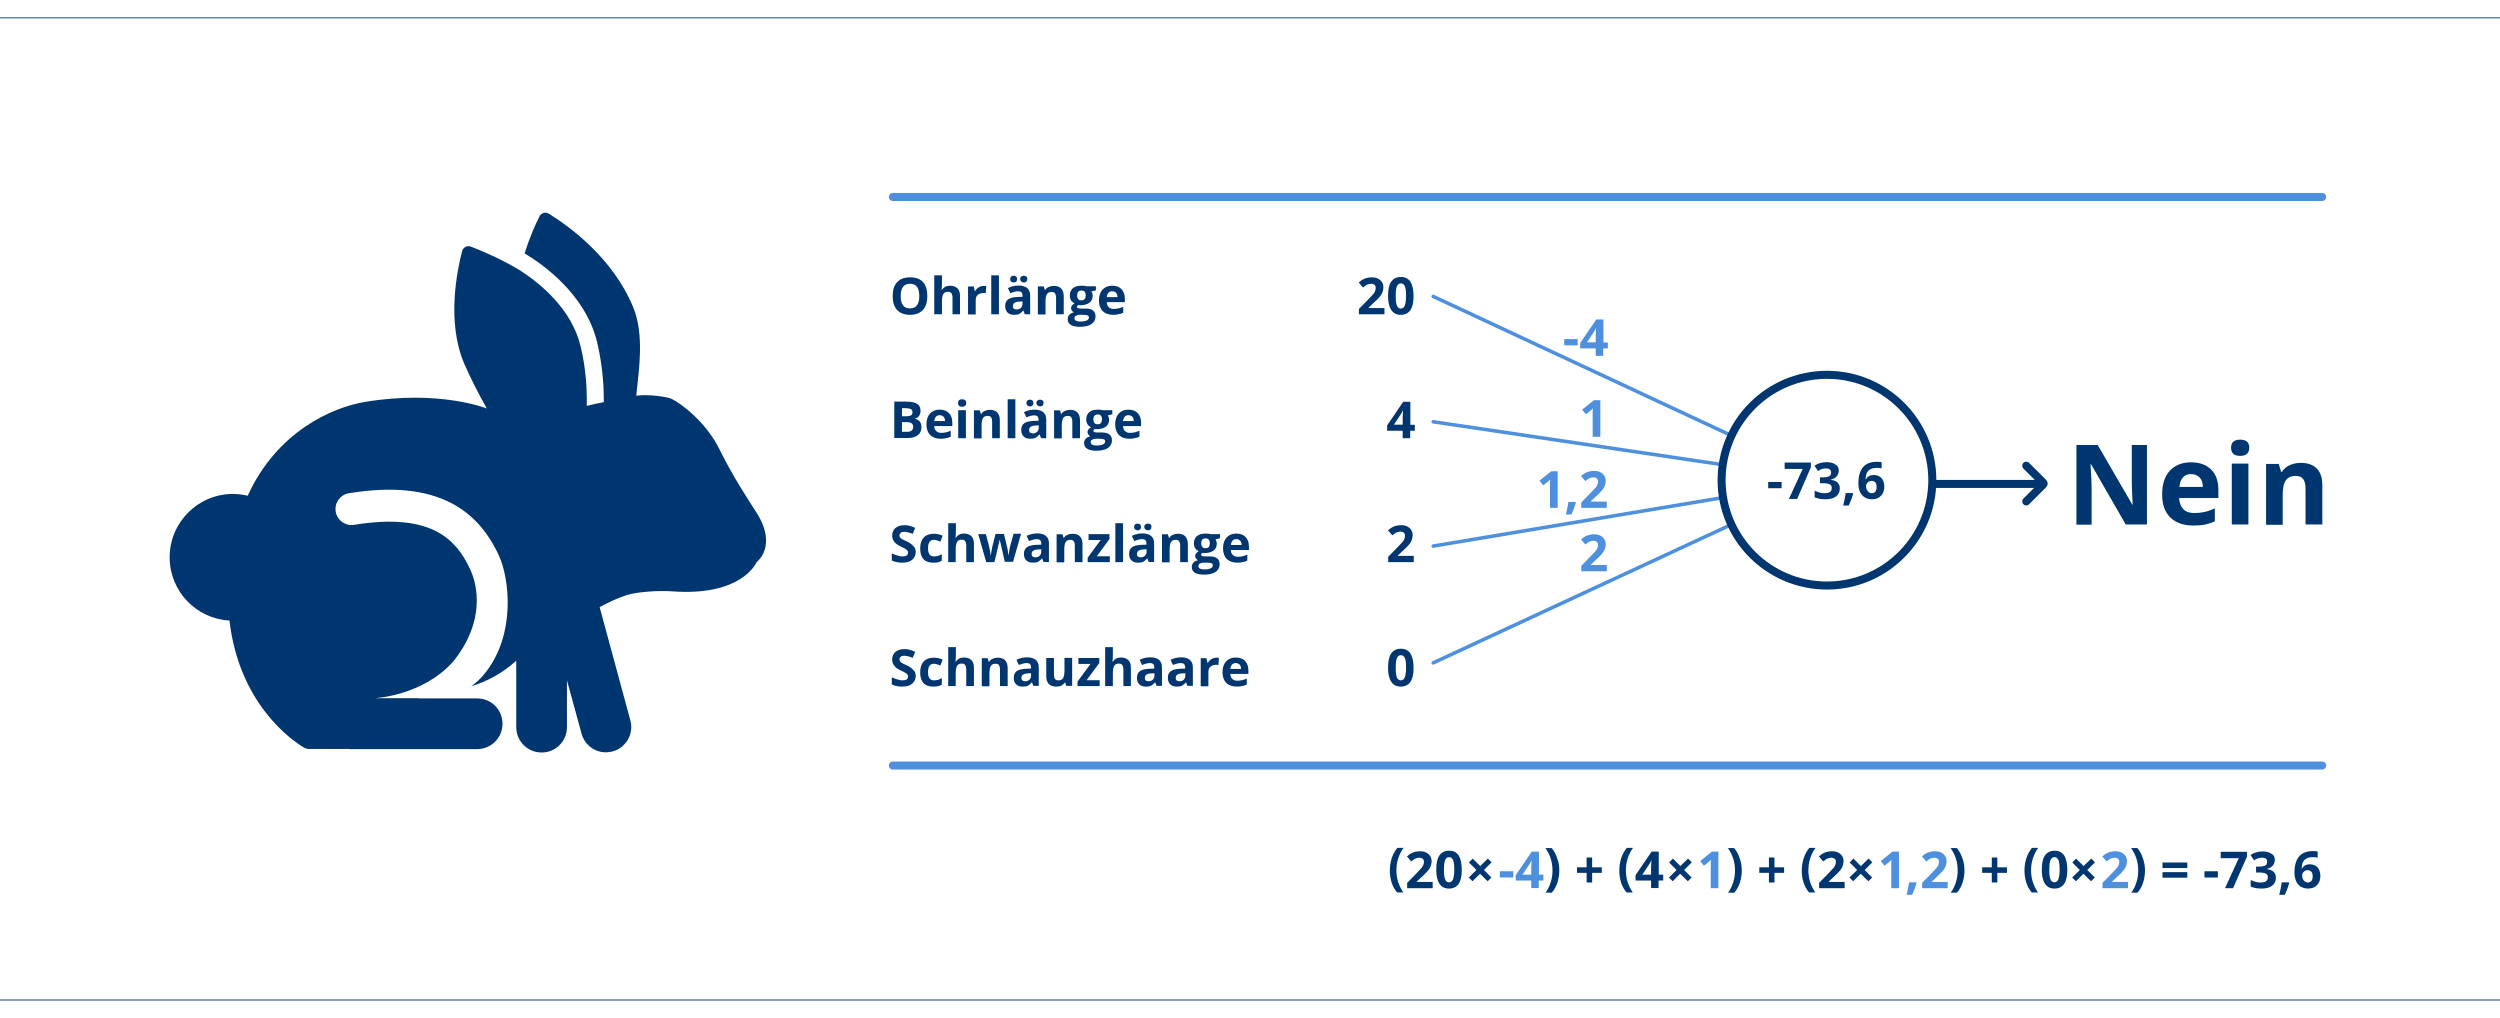 <?xml version="1.0" encoding="UTF-8"?>
<!-- Generator: Adobe Illustrator 28.0.0, SVG Export Plug-In . SVG Version: 6.00 Build 0)  -->
<svg xmlns="http://www.w3.org/2000/svg" xmlns:xlink="http://www.w3.org/1999/xlink" version="1.1" x="0px" y="0px" viewBox="0 0 1400 570" style="enable-background:new 0 0 1400 570;" xml:space="preserve">
<style type="text/css">
	.st0{fill:#FFFFFF;}
	.st1{fill:none;stroke:#003670;stroke-width:4.5;stroke-linecap:round;stroke-miterlimit:10;}
	.st2{fill:#003670;}
	.st3{fill:none;stroke:#4E90DD;stroke-width:2;stroke-linecap:round;stroke-miterlimit:10;}
	.st4{fill:none;stroke:#003670;stroke-width:0.5;stroke-miterlimit:10;}
	.st5{fill:#4E90DD;}
	.st6{fill:#FFFFFF;stroke:#003670;stroke-width:4.5;stroke-miterlimit:10;}
	.st7{fill:none;stroke:#4E90DD;stroke-width:4.5;stroke-linecap:round;stroke-miterlimit:10;}
</style>
<g id="Weisse_Fläche">
	<rect x="0" class="st0" width="1400" height="570"></rect>
</g>
<g id="Grafik">
	<g>
		<g>
			<line class="st1" x1="1142.5" y1="271" x2="1060.2" y2="271"></line>
		</g>
		<g>
			<path class="st1" d="M1134.7,280.8l9.6-9.6c0.2-0.2,0.2-0.6,0-0.8l-9.6-9.6"></path>
		</g>
	</g>
	<g>
		<g>
			<path class="st2" d="M1202.4,293.7h-12l-19.4-33.7h-0.3c0.4,6,0.6,10.2,0.6,12.8v21h-8.5v-44.6h11.9l19.4,33.4h0.2     c-0.3-5.8-0.5-9.9-0.5-12.3v-21.1h8.5V293.7z"></path>
			<path class="st2" d="M1228.3,294.3c-5.5,0-9.8-1.5-12.9-4.5c-3.1-3-4.6-7.3-4.6-12.9c0-5.7,1.4-10.1,4.3-13.3     c2.9-3.1,6.8-4.7,11.9-4.7c4.8,0,8.6,1.4,11.3,4.1c2.7,2.7,4,6.5,4,11.4v4.5h-22c0.1,2.6,0.9,4.7,2.3,6.2s3.5,2.2,6.2,2.2     c2.1,0,4-0.2,5.8-0.6c1.8-0.4,3.7-1.1,5.7-2v7.2c-1.6,0.8-3.4,1.4-5.2,1.8C1233.3,294.1,1231,294.3,1228.3,294.3z M1227,265.5     c-2,0-3.5,0.6-4.6,1.9s-1.8,3-1.9,5.3h13.1c0-2.3-0.6-4.1-1.8-5.3C1230.6,266.2,1229,265.5,1227,265.5z"></path>
			<path class="st2" d="M1249.4,250.7c0-3,1.7-4.5,5.1-4.5s5.1,1.5,5.1,4.5c0,1.4-0.4,2.6-1.3,3.4c-0.8,0.8-2.1,1.2-3.8,1.2     C1251.1,255.3,1249.4,253.8,1249.4,250.7z M1259.1,293.7h-9.3v-34.1h9.3V293.7z"></path>
			<path class="st2" d="M1300.4,293.7h-9.3v-19.9c0-2.5-0.4-4.3-1.3-5.5c-0.9-1.2-2.3-1.8-4.2-1.8c-2.6,0-4.5,0.9-5.6,2.6     c-1.2,1.7-1.7,4.6-1.7,8.7v16.1h-9.3v-34.1h7.1l1.3,4.4h0.5c1-1.6,2.5-2.9,4.3-3.7c1.8-0.8,3.9-1.3,6.2-1.3c4,0,7,1.1,9,3.2     c2.1,2.1,3.1,5.2,3.1,9.3V293.7z"></path>
		</g>
	</g>
	<line class="st3" x1="802.6" y1="236.2" x2="1023.1" y2="268.9"></line>
	<line class="st3" x1="802.6" y1="166" x2="1023.1" y2="268.9"></line>
	<line class="st3" x1="1023.1" y1="268.9" x2="802.6" y2="371.2"></line>
	<line class="st3" x1="802.6" y1="305.8" x2="1023.1" y2="268.9"></line>
	<line class="st4" x1="0" y1="10" x2="1400" y2="10"></line>
	<g>
		<g>
			<path class="st2" d="M519.3,165.8c0,3.4-0.8,6-2.5,7.8c-1.7,1.8-4.1,2.7-7.2,2.7c-3.1,0-5.5-0.9-7.2-2.7     c-1.7-1.8-2.5-4.4-2.5-7.8c0-3.4,0.8-6,2.5-7.8c1.7-1.8,4.1-2.7,7.3-2.7c3.1,0,5.6,0.9,7.2,2.7     C518.5,159.7,519.3,162.4,519.3,165.8z M504.4,165.8c0,2.3,0.4,4,1.3,5.2c0.9,1.2,2.2,1.7,3.9,1.7c3.5,0,5.2-2.3,5.2-6.9     c0-4.6-1.7-6.9-5.2-6.9c-1.7,0-3,0.6-3.9,1.7S504.4,163.5,504.4,165.8z"></path>
			<path class="st2" d="M537.7,176h-4.3v-9.2c0-2.3-0.8-3.4-2.5-3.4c-1.2,0-2.1,0.4-2.6,1.2c-0.5,0.8-0.8,2.1-0.8,4v7.4h-4.3v-21.8     h4.3v4.4c0,0.3,0,1.2-0.1,2.4l-0.1,1.3h0.2c1-1.5,2.5-2.3,4.5-2.3c1.8,0,3.2,0.5,4.2,1.5c1,1,1.4,2.4,1.4,4.3V176z"></path>
			<path class="st2" d="M550.9,160.1c0.6,0,1.1,0,1.4,0.1l-0.3,4c-0.3-0.1-0.8-0.1-1.3-0.1c-1.4,0-2.4,0.4-3.2,1.1s-1.1,1.7-1.1,2.9     v8h-4.3v-15.7h3.2l0.6,2.6h0.2c0.5-0.9,1.1-1.6,2-2.1S549.9,160.1,550.9,160.1z"></path>
			<path class="st2" d="M559.4,176h-4.3v-21.8h4.3V176z"></path>
			<path class="st2" d="M573.9,176l-0.8-2.1h-0.1c-0.7,0.9-1.5,1.5-2.2,1.9c-0.8,0.4-1.8,0.5-3,0.5c-1.5,0-2.7-0.4-3.6-1.3     c-0.9-0.9-1.3-2.1-1.3-3.7c0-1.7,0.6-2.9,1.7-3.7c1.2-0.8,2.9-1.2,5.3-1.3l2.7-0.1v-0.7c0-1.6-0.8-2.4-2.4-2.4     c-1.3,0-2.7,0.4-4.4,1.1l-1.4-2.9c1.8-0.9,3.8-1.4,6-1.4c2.1,0,3.7,0.5,4.8,1.4s1.7,2.3,1.7,4.2V176H573.9z M565.7,156.3     c0-0.6,0.2-1.1,0.5-1.4c0.4-0.3,0.8-0.5,1.4-0.5c0.6,0,1.1,0.2,1.5,0.5c0.3,0.3,0.5,0.8,0.5,1.4c0,0.6-0.2,1-0.5,1.4     c-0.4,0.3-0.8,0.5-1.4,0.5c-0.6,0-1.1-0.2-1.4-0.5C565.8,157.4,565.7,156.9,565.7,156.3z M572.6,168.8l-1.7,0.1     c-1.2,0-2.2,0.3-2.8,0.7s-0.9,1-0.9,1.9c0,1.2,0.7,1.8,2.1,1.8c1,0,1.8-0.3,2.4-0.9c0.6-0.6,0.9-1.3,0.9-2.3V168.8z M571.3,156.3     c0-0.7,0.2-1.1,0.6-1.4s0.8-0.5,1.4-0.5c0.6,0,1.1,0.2,1.5,0.5c0.4,0.3,0.5,0.8,0.5,1.4c0,0.6-0.2,1-0.5,1.4     c-0.4,0.3-0.8,0.5-1.4,0.5c-0.6,0-1-0.2-1.4-0.5S571.3,157,571.3,156.3z"></path>
			<path class="st2" d="M595.7,176h-4.3v-9.2c0-1.1-0.2-2-0.6-2.5c-0.4-0.6-1-0.8-1.9-0.8c-1.2,0-2.1,0.4-2.6,1.2     c-0.5,0.8-0.8,2.1-0.8,4v7.4h-4.3v-15.7h3.3l0.6,2h0.2c0.5-0.8,1.1-1.3,2-1.7s1.8-0.6,2.9-0.6c1.8,0,3.2,0.5,4.1,1.5     c0.9,1,1.4,2.4,1.4,4.3V176z"></path>
			<path class="st2" d="M613.7,160.4v2.2l-2.5,0.6c0.4,0.7,0.7,1.5,0.7,2.4c0,1.7-0.6,3-1.8,3.9s-2.8,1.4-4.9,1.4l-0.8,0l-0.6-0.1     c-0.4,0.3-0.7,0.7-0.7,1.1c0,0.6,0.8,0.9,2.4,0.9h2.7c1.7,0,3,0.4,3.9,1.1c0.9,0.7,1.4,1.8,1.4,3.3c0,1.8-0.8,3.3-2.3,4.3     c-1.5,1-3.7,1.5-6.6,1.5c-2.2,0-3.9-0.4-5-1.1c-1.2-0.8-1.7-1.8-1.7-3.2c0-0.9,0.3-1.7,0.9-2.4s1.5-1.1,2.6-1.4     c-0.4-0.2-0.8-0.5-1.1-0.9c-0.3-0.4-0.5-0.9-0.5-1.4c0-0.6,0.2-1.1,0.5-1.5c0.3-0.4,0.8-0.8,1.5-1.2c-0.8-0.4-1.5-0.9-2-1.7     c-0.5-0.8-0.7-1.7-0.7-2.8c0-1.7,0.6-3,1.7-4c1.1-0.9,2.7-1.4,4.8-1.4c0.4,0,1,0,1.6,0.1c0.6,0.1,1,0.1,1.2,0.2H613.7z      M601.7,178.2c0,0.6,0.3,1.1,0.8,1.4c0.6,0.3,1.4,0.5,2.4,0.5c1.5,0,2.7-0.2,3.6-0.6s1.3-1,1.3-1.7c0-0.6-0.3-1-0.8-1.2     c-0.5-0.2-1.3-0.3-2.4-0.3h-2.2c-0.8,0-1.4,0.2-2,0.6C601.9,177.1,601.7,177.6,601.7,178.2z M603.2,165.5c0,0.9,0.2,1.5,0.6,2     c0.4,0.5,1,0.7,1.8,0.7c0.8,0,1.4-0.2,1.8-0.7c0.4-0.5,0.6-1.2,0.6-2c0-1.9-0.8-2.8-2.3-2.8C604,162.7,603.2,163.6,603.2,165.5z"></path>
			<path class="st2" d="M623.4,176.3c-2.5,0-4.5-0.7-5.9-2.1s-2.1-3.4-2.1-5.9c0-2.6,0.7-4.7,2-6.1s3.1-2.2,5.4-2.2     c2.2,0,3.9,0.6,5.2,1.9c1.2,1.3,1.9,3,1.9,5.2v2.1h-10.1c0,1.2,0.4,2.2,1.1,2.8c0.7,0.7,1.6,1,2.8,1c0.9,0,1.8-0.1,2.7-0.3     c0.8-0.2,1.7-0.5,2.6-0.9v3.3c-0.7,0.4-1.5,0.7-2.4,0.8C625.7,176.2,624.6,176.3,623.4,176.3z M622.8,163.1     c-0.9,0-1.6,0.3-2.1,0.9c-0.5,0.6-0.8,1.4-0.9,2.4h6c0-1.1-0.3-1.9-0.8-2.4C624.4,163.4,623.7,163.1,622.8,163.1z"></path>
			<path class="st2" d="M500.8,224.9h6.4c2.9,0,5,0.4,6.3,1.2c1.3,0.8,2,2.1,2,3.9c0,1.2-0.3,2.2-0.9,3c-0.6,0.8-1.3,1.3-2.3,1.4     v0.1c1.3,0.3,2.2,0.8,2.8,1.6c0.6,0.8,0.9,1.8,0.9,3.2c0,1.9-0.7,3.3-2,4.4c-1.3,1-3.2,1.6-5.5,1.6h-7.7V224.9z M505.1,233.1h2.5     c1.2,0,2-0.2,2.6-0.5c0.5-0.4,0.8-1,0.8-1.8c0-0.8-0.3-1.3-0.9-1.7c-0.6-0.3-1.5-0.5-2.7-0.5h-2.3V233.1z M505.1,236.5v5.3h2.8     c1.2,0,2.1-0.2,2.6-0.7c0.6-0.5,0.9-1.2,0.9-2.1c0-1.7-1.2-2.6-3.6-2.6H505.1z"></path>
			<path class="st2" d="M526.8,245.7c-2.5,0-4.5-0.7-5.9-2.1s-2.1-3.4-2.1-5.9c0-2.6,0.7-4.7,2-6.1s3.1-2.2,5.4-2.2     c2.2,0,3.9,0.6,5.2,1.9c1.2,1.3,1.9,3,1.9,5.2v2.1h-10.1c0,1.2,0.4,2.2,1.1,2.8c0.7,0.7,1.6,1,2.8,1c0.9,0,1.8-0.1,2.7-0.3     c0.8-0.2,1.7-0.5,2.6-0.9v3.3c-0.7,0.4-1.5,0.7-2.4,0.8C529.1,245.6,528,245.7,526.8,245.7z M526.2,232.5c-0.9,0-1.6,0.3-2.1,0.9     c-0.5,0.6-0.8,1.4-0.9,2.4h6c0-1.1-0.3-1.9-0.8-2.4C527.8,232.8,527.1,232.5,526.2,232.5z"></path>
			<path class="st2" d="M536.5,225.7c0-1.4,0.8-2.1,2.3-2.1c1.5,0,2.3,0.7,2.3,2.1c0,0.7-0.2,1.2-0.6,1.5c-0.4,0.4-1,0.6-1.7,0.6     C537.2,227.8,536.5,227.1,536.5,225.7z M540.9,245.4h-4.3v-15.7h4.3V245.4z"></path>
			<path class="st2" d="M559.9,245.4h-4.3v-9.2c0-1.1-0.2-2-0.6-2.5c-0.4-0.6-1-0.8-1.9-0.8c-1.2,0-2.1,0.4-2.6,1.2     c-0.5,0.8-0.8,2.1-0.8,4v7.4h-4.3v-15.7h3.3l0.6,2h0.2c0.5-0.8,1.1-1.3,2-1.7s1.8-0.6,2.9-0.6c1.8,0,3.2,0.5,4.1,1.5     c0.9,1,1.4,2.4,1.4,4.3V245.4z"></path>
			<path class="st2" d="M568.6,245.4h-4.3v-21.8h4.3V245.4z"></path>
			<path class="st2" d="M583,245.4l-0.8-2.1H582c-0.7,0.9-1.5,1.5-2.2,1.9c-0.8,0.4-1.8,0.5-3,0.5c-1.5,0-2.7-0.4-3.6-1.3     c-0.9-0.9-1.3-2.1-1.3-3.7c0-1.7,0.6-2.9,1.7-3.7c1.2-0.8,2.9-1.2,5.3-1.3l2.7-0.1V235c0-1.6-0.8-2.4-2.4-2.4     c-1.3,0-2.7,0.4-4.4,1.1l-1.4-2.9c1.8-0.9,3.8-1.4,6-1.4c2.1,0,3.7,0.5,4.8,1.4s1.7,2.3,1.7,4.2v10.4H583z M574.8,225.7     c0-0.6,0.2-1.1,0.5-1.4c0.4-0.3,0.8-0.5,1.4-0.5c0.6,0,1.1,0.2,1.5,0.5c0.3,0.3,0.5,0.8,0.5,1.4c0,0.6-0.2,1-0.5,1.4     c-0.4,0.3-0.8,0.5-1.4,0.5c-0.6,0-1.1-0.2-1.4-0.5C575,226.8,574.8,226.3,574.8,225.7z M581.7,238.2l-1.7,0.1     c-1.2,0-2.2,0.3-2.8,0.7s-0.9,1-0.9,1.9c0,1.2,0.7,1.8,2.1,1.8c1,0,1.8-0.3,2.4-0.9c0.6-0.6,0.9-1.3,0.9-2.3V238.2z M580.4,225.7     c0-0.7,0.2-1.1,0.6-1.4s0.8-0.5,1.4-0.5c0.6,0,1.1,0.2,1.5,0.5c0.4,0.3,0.5,0.8,0.5,1.4c0,0.6-0.2,1-0.5,1.4     c-0.4,0.3-0.8,0.5-1.4,0.5c-0.6,0-1-0.2-1.4-0.5S580.4,226.4,580.4,225.7z"></path>
			<path class="st2" d="M604.8,245.4h-4.3v-9.2c0-1.1-0.2-2-0.6-2.5c-0.4-0.6-1-0.8-1.9-0.8c-1.2,0-2.1,0.4-2.6,1.2     c-0.5,0.8-0.8,2.1-0.8,4v7.4h-4.3v-15.7h3.3l0.6,2h0.2c0.5-0.8,1.1-1.3,2-1.7s1.8-0.6,2.9-0.6c1.8,0,3.2,0.5,4.1,1.5     c0.9,1,1.4,2.4,1.4,4.3V245.4z"></path>
			<path class="st2" d="M622.9,229.8v2.2l-2.5,0.6c0.4,0.7,0.7,1.5,0.7,2.4c0,1.7-0.6,3-1.8,3.9s-2.8,1.4-4.9,1.4l-0.8,0l-0.6-0.1     c-0.4,0.3-0.7,0.7-0.7,1.1c0,0.6,0.8,0.9,2.4,0.9h2.7c1.7,0,3,0.4,3.9,1.1c0.9,0.7,1.4,1.8,1.4,3.3c0,1.8-0.8,3.3-2.3,4.3     c-1.5,1-3.7,1.5-6.6,1.5c-2.2,0-3.9-0.4-5-1.1c-1.2-0.8-1.7-1.8-1.7-3.2c0-0.9,0.3-1.7,0.9-2.4s1.5-1.1,2.6-1.4     c-0.4-0.2-0.8-0.5-1.1-0.9c-0.3-0.4-0.5-0.9-0.5-1.4c0-0.6,0.2-1.1,0.5-1.5c0.3-0.4,0.8-0.8,1.5-1.2c-0.8-0.4-1.5-0.9-2-1.7     c-0.5-0.8-0.7-1.7-0.7-2.8c0-1.7,0.6-3,1.7-4c1.1-0.9,2.7-1.4,4.8-1.4c0.4,0,1,0,1.6,0.1c0.6,0.1,1,0.1,1.2,0.2H622.9z      M610.8,247.6c0,0.6,0.3,1.1,0.8,1.4c0.6,0.3,1.4,0.5,2.4,0.5c1.5,0,2.7-0.2,3.6-0.6s1.3-1,1.3-1.7c0-0.6-0.3-1-0.8-1.2     c-0.5-0.2-1.3-0.3-2.4-0.3h-2.2c-0.8,0-1.4,0.2-2,0.6C611,246.5,610.8,247,610.8,247.6z M612.3,234.9c0,0.9,0.2,1.5,0.6,2     c0.4,0.5,1,0.7,1.8,0.7c0.8,0,1.4-0.2,1.8-0.7c0.4-0.5,0.6-1.2,0.6-2c0-1.9-0.8-2.8-2.3-2.8C613.1,232.1,612.3,233,612.3,234.9z"></path>
			<path class="st2" d="M632.5,245.7c-2.5,0-4.5-0.7-5.9-2.1s-2.1-3.4-2.1-5.9c0-2.6,0.7-4.7,2-6.1s3.1-2.2,5.4-2.2     c2.2,0,3.9,0.6,5.2,1.9c1.2,1.3,1.9,3,1.9,5.2v2.1h-10.1c0,1.2,0.4,2.2,1.1,2.8c0.7,0.7,1.6,1,2.8,1c0.9,0,1.8-0.1,2.7-0.3     c0.8-0.2,1.7-0.5,2.6-0.9v3.3c-0.7,0.4-1.5,0.7-2.4,0.8C634.8,245.6,633.8,245.7,632.5,245.7z M631.9,232.5     c-0.9,0-1.6,0.3-2.1,0.9c-0.5,0.6-0.8,1.4-0.9,2.4h6c0-1.1-0.3-1.9-0.8-2.4C633.6,232.8,632.8,232.5,631.9,232.5z"></path>
			<path class="st2" d="M512.8,309.1c0,1.8-0.7,3.3-2,4.4c-1.3,1.1-3.2,1.6-5.6,1.6c-2.2,0-4.1-0.4-5.8-1.2v-4     c1.4,0.6,2.6,1.1,3.5,1.3c1,0.3,1.8,0.4,2.6,0.4c1,0,1.7-0.2,2.2-0.5c0.5-0.4,0.8-0.9,0.8-1.6c0-0.4-0.1-0.8-0.3-1.1     c-0.2-0.3-0.6-0.6-1-0.9s-1.3-0.8-2.7-1.4c-1.3-0.6-2.2-1.2-2.8-1.7c-0.6-0.5-1.1-1.2-1.5-1.9c-0.4-0.7-0.6-1.6-0.6-2.5     c0-1.8,0.6-3.2,1.8-4.3c1.2-1,2.9-1.6,5.1-1.6c1.1,0,2.1,0.1,3,0.4c1,0.3,2,0.6,3,1.1l-1.4,3.4c-1.1-0.4-2-0.8-2.7-0.9     s-1.4-0.3-2.1-0.3c-0.8,0-1.5,0.2-1.9,0.6c-0.4,0.4-0.7,0.9-0.7,1.5c0,0.4,0.1,0.7,0.3,1c0.2,0.3,0.5,0.6,0.8,0.8     c0.4,0.3,1.3,0.7,2.8,1.4c1.9,0.9,3.2,1.8,3.9,2.8C512.5,306.7,512.8,307.8,512.8,309.1z"></path>
			<path class="st2" d="M522.6,315.1c-4.9,0-7.3-2.7-7.3-8c0-2.7,0.7-4.7,2-6.1c1.3-1.4,3.2-2.1,5.7-2.1c1.8,0,3.4,0.4,4.9,1.1     l-1.3,3.3c-0.7-0.3-1.3-0.5-1.9-0.7c-0.6-0.2-1.2-0.3-1.7-0.3c-2.2,0-3.3,1.6-3.3,4.7c0,3.1,1.1,4.6,3.3,4.6     c0.8,0,1.6-0.1,2.3-0.3c0.7-0.2,1.4-0.6,2.1-1v3.7c-0.7,0.4-1.4,0.7-2.1,0.9C524.5,315,523.7,315.1,522.6,315.1z"></path>
			<path class="st2" d="M545.4,314.8h-4.3v-9.2c0-2.3-0.8-3.4-2.5-3.4c-1.2,0-2.1,0.4-2.6,1.2c-0.5,0.8-0.8,2.1-0.8,4v7.4H531V293     h4.3v4.4c0,0.3,0,1.2-0.1,2.4l-0.1,1.3h0.2c1-1.5,2.5-2.3,4.5-2.3c1.8,0,3.2,0.5,4.2,1.5c1,1,1.4,2.4,1.4,4.3V314.8z"></path>
			<path class="st2" d="M562.7,314.8l-1.2-5.5l-1.6-6.9h-0.1l-2.9,12.4h-4.6l-4.5-15.7h4.3l1.8,6.9c0.3,1.2,0.6,3,0.9,5.1h0.1     c0-0.7,0.2-1.8,0.5-3.4l0.2-1.2l1.9-7.5h4.7l1.8,7.5c0,0.2,0.1,0.5,0.2,0.9c0.1,0.4,0.2,0.8,0.2,1.3c0.1,0.5,0.1,0.9,0.2,1.3     c0.1,0.4,0.1,0.8,0.1,1h0.1c0.1-0.7,0.2-1.6,0.4-2.8s0.4-2,0.5-2.4l1.9-6.9h4.2l-4.5,15.7H562.7z"></path>
			<path class="st2" d="M584.4,314.8l-0.8-2.1h-0.1c-0.7,0.9-1.5,1.5-2.2,1.9c-0.8,0.4-1.8,0.5-3,0.5c-1.5,0-2.7-0.4-3.6-1.3     c-0.9-0.9-1.3-2.1-1.3-3.7c0-1.7,0.6-2.9,1.7-3.7c1.2-0.8,2.9-1.2,5.3-1.3l2.7-0.1v-0.7c0-1.6-0.8-2.4-2.4-2.4     c-1.3,0-2.7,0.4-4.4,1.1l-1.4-2.9c1.8-0.9,3.8-1.4,6-1.4c2.1,0,3.7,0.5,4.8,1.4s1.7,2.3,1.7,4.2v10.4H584.4z M583.1,307.6     l-1.7,0.1c-1.2,0-2.2,0.3-2.8,0.7s-0.9,1-0.9,1.9c0,1.2,0.7,1.8,2.1,1.8c1,0,1.8-0.3,2.4-0.9c0.6-0.6,0.9-1.3,0.9-2.3V307.6z"></path>
			<path class="st2" d="M606.2,314.8h-4.3v-9.2c0-1.1-0.2-2-0.6-2.5c-0.4-0.6-1-0.8-1.9-0.8c-1.2,0-2.1,0.4-2.6,1.2     c-0.5,0.8-0.8,2.1-0.8,4v7.4h-4.3v-15.7h3.3l0.6,2h0.2c0.5-0.8,1.1-1.3,2-1.7s1.8-0.6,2.9-0.6c1.8,0,3.2,0.5,4.1,1.5     c0.9,1,1.4,2.4,1.4,4.3V314.8z"></path>
			<path class="st2" d="M621.5,314.8h-12.4v-2.5l7.3-9.9h-6.8v-3.3h11.7v2.8l-7.1,9.6h7.3V314.8z"></path>
			<path class="st2" d="M628.9,314.8h-4.3V293h4.3V314.8z"></path>
			<path class="st2" d="M643.3,314.8l-0.8-2.1h-0.1c-0.7,0.9-1.5,1.5-2.2,1.9c-0.8,0.4-1.8,0.5-3,0.5c-1.5,0-2.7-0.4-3.6-1.3     c-0.9-0.9-1.3-2.1-1.3-3.7c0-1.7,0.6-2.9,1.7-3.7c1.2-0.8,2.9-1.2,5.3-1.3l2.7-0.1v-0.7c0-1.6-0.8-2.4-2.4-2.4     c-1.3,0-2.7,0.4-4.4,1.1l-1.4-2.9c1.8-0.9,3.8-1.4,6-1.4c2.1,0,3.7,0.5,4.8,1.4s1.7,2.3,1.7,4.2v10.4H643.3z M635.1,295.1     c0-0.6,0.2-1.1,0.5-1.4c0.4-0.3,0.8-0.5,1.4-0.5c0.6,0,1.1,0.2,1.5,0.5c0.3,0.3,0.5,0.8,0.5,1.4c0,0.6-0.2,1-0.5,1.4     c-0.4,0.3-0.8,0.5-1.4,0.5c-0.6,0-1.1-0.2-1.4-0.5C635.3,296.2,635.1,295.7,635.1,295.1z M642.1,307.6l-1.7,0.1     c-1.2,0-2.2,0.3-2.8,0.7s-0.9,1-0.9,1.9c0,1.2,0.7,1.8,2.1,1.8c1,0,1.8-0.3,2.4-0.9c0.6-0.6,0.9-1.3,0.9-2.3V307.6z M640.8,295.1     c0-0.7,0.2-1.1,0.6-1.4s0.8-0.5,1.4-0.5c0.6,0,1.1,0.2,1.5,0.5c0.4,0.3,0.5,0.8,0.5,1.4c0,0.6-0.2,1-0.5,1.4     c-0.4,0.3-0.8,0.5-1.4,0.5c-0.6,0-1-0.2-1.4-0.5S640.8,295.8,640.8,295.1z"></path>
			<path class="st2" d="M665.2,314.8h-4.3v-9.2c0-1.1-0.2-2-0.6-2.5c-0.4-0.6-1-0.8-1.9-0.8c-1.2,0-2.1,0.4-2.6,1.2     c-0.5,0.8-0.8,2.1-0.8,4v7.4h-4.3v-15.7h3.3l0.6,2h0.2c0.5-0.8,1.1-1.3,2-1.7s1.8-0.6,2.9-0.6c1.8,0,3.2,0.5,4.1,1.5     c0.9,1,1.4,2.4,1.4,4.3V314.8z"></path>
			<path class="st2" d="M683.2,299.2v2.2l-2.5,0.6c0.4,0.7,0.7,1.5,0.7,2.4c0,1.7-0.6,3-1.8,3.9s-2.8,1.4-4.9,1.4l-0.8,0l-0.6-0.1     c-0.4,0.3-0.7,0.7-0.7,1.1c0,0.6,0.8,0.9,2.4,0.9h2.7c1.7,0,3,0.4,3.9,1.1c0.9,0.7,1.4,1.8,1.4,3.3c0,1.8-0.8,3.3-2.3,4.3     c-1.5,1-3.7,1.5-6.6,1.5c-2.2,0-3.9-0.4-5-1.1c-1.2-0.8-1.7-1.8-1.7-3.2c0-0.9,0.3-1.7,0.9-2.4s1.5-1.1,2.6-1.4     c-0.4-0.2-0.8-0.5-1.1-0.9c-0.3-0.4-0.5-0.9-0.5-1.4c0-0.6,0.2-1.1,0.5-1.5c0.3-0.4,0.8-0.8,1.5-1.2c-0.8-0.4-1.5-0.9-2-1.7     c-0.5-0.8-0.7-1.7-0.7-2.8c0-1.7,0.6-3,1.7-4c1.1-0.9,2.7-1.4,4.8-1.4c0.4,0,1,0,1.6,0.1c0.6,0.1,1,0.1,1.2,0.2H683.2z      M671.1,317c0,0.6,0.3,1.1,0.8,1.4c0.6,0.3,1.4,0.5,2.4,0.5c1.5,0,2.7-0.2,3.6-0.6s1.3-1,1.3-1.7c0-0.6-0.3-1-0.8-1.2     c-0.5-0.2-1.3-0.3-2.4-0.3h-2.2c-0.8,0-1.4,0.2-2,0.6C671.4,315.9,671.1,316.4,671.1,317z M672.7,304.3c0,0.9,0.2,1.5,0.6,2     c0.4,0.5,1,0.7,1.8,0.7c0.8,0,1.4-0.2,1.8-0.7c0.4-0.5,0.6-1.2,0.6-2c0-1.9-0.8-2.8-2.3-2.8C673.4,301.5,672.7,302.4,672.7,304.3     z"></path>
			<path class="st2" d="M692.9,315.1c-2.5,0-4.5-0.7-5.9-2.1s-2.1-3.4-2.1-5.9c0-2.6,0.7-4.7,2-6.1s3.1-2.2,5.4-2.2     c2.2,0,3.9,0.6,5.2,1.9c1.2,1.3,1.9,3,1.9,5.2v2.1h-10.1c0,1.2,0.4,2.2,1.1,2.8c0.7,0.7,1.6,1,2.8,1c0.9,0,1.8-0.1,2.7-0.3     c0.8-0.2,1.7-0.5,2.6-0.9v3.3c-0.7,0.4-1.5,0.7-2.4,0.8C695.1,315,694.1,315.1,692.9,315.1z M692.3,301.9c-0.9,0-1.6,0.3-2.1,0.9     c-0.5,0.6-0.8,1.4-0.9,2.4h6c0-1.1-0.3-1.9-0.8-2.4C693.9,302.2,693.2,301.9,692.3,301.9z"></path>
			<path class="st2" d="M512.8,378.5c0,1.8-0.7,3.3-2,4.4c-1.3,1.1-3.2,1.6-5.6,1.6c-2.2,0-4.1-0.4-5.8-1.2v-4     c1.4,0.6,2.6,1.1,3.5,1.3c1,0.3,1.8,0.4,2.6,0.4c1,0,1.7-0.2,2.2-0.5c0.5-0.4,0.8-0.9,0.8-1.6c0-0.4-0.1-0.8-0.3-1.1     c-0.2-0.3-0.6-0.6-1-0.9s-1.3-0.8-2.7-1.4c-1.3-0.6-2.2-1.2-2.8-1.7c-0.6-0.5-1.1-1.2-1.5-1.9c-0.4-0.7-0.6-1.6-0.6-2.5     c0-1.8,0.6-3.2,1.8-4.3c1.2-1,2.9-1.6,5.1-1.6c1.1,0,2.1,0.1,3,0.4c1,0.3,2,0.6,3,1.1l-1.4,3.4c-1.1-0.4-2-0.8-2.7-0.9     s-1.4-0.3-2.1-0.3c-0.8,0-1.5,0.2-1.9,0.6c-0.4,0.4-0.7,0.9-0.7,1.5c0,0.4,0.1,0.7,0.3,1c0.2,0.3,0.5,0.6,0.8,0.8     c0.4,0.3,1.3,0.7,2.8,1.4c1.9,0.9,3.2,1.8,3.9,2.8C512.5,376.1,512.8,377.2,512.8,378.5z"></path>
			<path class="st2" d="M522.6,384.5c-4.9,0-7.3-2.7-7.3-8c0-2.7,0.7-4.7,2-6.1c1.3-1.4,3.2-2.1,5.7-2.1c1.8,0,3.4,0.4,4.9,1.1     l-1.3,3.3c-0.7-0.3-1.3-0.5-1.9-0.7c-0.6-0.2-1.2-0.3-1.7-0.3c-2.2,0-3.3,1.6-3.3,4.7c0,3.1,1.1,4.6,3.3,4.6     c0.8,0,1.6-0.1,2.3-0.3c0.7-0.2,1.4-0.6,2.1-1v3.7c-0.7,0.4-1.4,0.7-2.1,0.9C524.5,384.4,523.7,384.5,522.6,384.5z"></path>
			<path class="st2" d="M545.4,384.2h-4.3v-9.2c0-2.3-0.8-3.4-2.5-3.4c-1.2,0-2.1,0.4-2.6,1.2c-0.5,0.8-0.8,2.1-0.8,4v7.4H531v-21.8     h4.3v4.4c0,0.3,0,1.2-0.1,2.4l-0.1,1.3h0.2c1-1.5,2.5-2.3,4.5-2.3c1.8,0,3.2,0.5,4.2,1.5c1,1,1.4,2.4,1.4,4.3V384.2z"></path>
			<path class="st2" d="M564.3,384.2H560v-9.2c0-1.1-0.2-2-0.6-2.5c-0.4-0.6-1-0.8-1.9-0.8c-1.2,0-2.1,0.4-2.6,1.2     c-0.5,0.8-0.8,2.1-0.8,4v7.4h-4.3v-15.7h3.3l0.6,2h0.2c0.5-0.8,1.1-1.3,2-1.7s1.8-0.6,2.9-0.6c1.8,0,3.2,0.5,4.1,1.5     c0.9,1,1.4,2.4,1.4,4.3V384.2z"></path>
			<path class="st2" d="M578.7,384.2l-0.8-2.1h-0.1c-0.7,0.9-1.5,1.5-2.2,1.9c-0.8,0.4-1.8,0.5-3,0.5c-1.5,0-2.7-0.4-3.6-1.3     c-0.9-0.9-1.3-2.1-1.3-3.7c0-1.7,0.6-2.9,1.7-3.7c1.2-0.8,2.9-1.2,5.3-1.3l2.7-0.1v-0.7c0-1.6-0.8-2.4-2.4-2.4     c-1.3,0-2.7,0.4-4.4,1.1l-1.4-2.9c1.8-0.9,3.8-1.4,6-1.4c2.1,0,3.7,0.5,4.8,1.4s1.7,2.3,1.7,4.2v10.4H578.7z M577.4,377l-1.7,0.1     c-1.2,0-2.2,0.3-2.8,0.7s-0.9,1-0.9,1.9c0,1.2,0.7,1.8,2.1,1.8c1,0,1.8-0.3,2.4-0.9c0.6-0.6,0.9-1.3,0.9-2.3V377z"></path>
			<path class="st2" d="M597.1,384.2l-0.6-2h-0.2c-0.5,0.7-1.1,1.3-1.9,1.7s-1.8,0.6-2.9,0.6c-1.8,0-3.2-0.5-4.2-1.5     c-0.9-1-1.4-2.4-1.4-4.3v-10.2h4.3v9.2c0,1.1,0.2,2,0.6,2.5c0.4,0.6,1,0.8,1.9,0.8c1.2,0,2.1-0.4,2.6-1.2c0.5-0.8,0.8-2.1,0.8-4     v-7.4h4.3v15.7H597.1z"></path>
			<path class="st2" d="M615.8,384.2h-12.4v-2.5l7.3-9.9h-6.8v-3.3h11.7v2.8l-7.1,9.6h7.3V384.2z"></path>
			<path class="st2" d="M633.4,384.2h-4.3v-9.2c0-2.3-0.8-3.4-2.5-3.4c-1.2,0-2.1,0.4-2.6,1.2c-0.5,0.8-0.8,2.1-0.8,4v7.4h-4.3     v-21.8h4.3v4.4c0,0.3,0,1.2-0.1,2.4l-0.1,1.3h0.2c1-1.5,2.5-2.3,4.5-2.3c1.8,0,3.2,0.5,4.2,1.5c1,1,1.4,2.4,1.4,4.3V384.2z"></path>
			<path class="st2" d="M647.7,384.2l-0.8-2.1h-0.1c-0.7,0.9-1.5,1.5-2.2,1.9c-0.8,0.4-1.8,0.5-3,0.5c-1.5,0-2.7-0.4-3.6-1.3     c-0.9-0.9-1.3-2.1-1.3-3.7c0-1.7,0.6-2.9,1.7-3.7c1.2-0.8,2.9-1.2,5.3-1.3l2.7-0.1v-0.7c0-1.6-0.8-2.4-2.4-2.4     c-1.3,0-2.7,0.4-4.4,1.1l-1.4-2.9c1.8-0.9,3.8-1.4,6-1.4c2.1,0,3.7,0.5,4.8,1.4s1.7,2.3,1.7,4.2v10.4H647.7z M646.5,377l-1.7,0.1     c-1.2,0-2.2,0.3-2.8,0.7s-0.9,1-0.9,1.9c0,1.2,0.7,1.8,2.1,1.8c1,0,1.8-0.3,2.4-0.9c0.6-0.6,0.9-1.3,0.9-2.3V377z"></path>
			<path class="st2" d="M665,384.2l-0.8-2.1h-0.1c-0.7,0.9-1.5,1.5-2.2,1.9c-0.8,0.4-1.8,0.5-3,0.5c-1.5,0-2.7-0.4-3.6-1.3     c-0.9-0.9-1.3-2.1-1.3-3.7c0-1.7,0.6-2.9,1.7-3.7c1.2-0.8,2.9-1.2,5.3-1.3l2.7-0.1v-0.7c0-1.6-0.8-2.4-2.4-2.4     c-1.3,0-2.7,0.4-4.4,1.1l-1.4-2.9c1.8-0.9,3.8-1.4,6-1.4c2.1,0,3.7,0.5,4.8,1.4s1.7,2.3,1.7,4.2v10.4H665z M663.8,377l-1.7,0.1     c-1.2,0-2.2,0.3-2.8,0.7s-0.9,1-0.9,1.9c0,1.2,0.7,1.8,2.1,1.8c1,0,1.8-0.3,2.4-0.9c0.6-0.6,0.9-1.3,0.9-2.3V377z"></path>
			<path class="st2" d="M681.2,368.3c0.6,0,1.1,0,1.4,0.1l-0.3,4c-0.3-0.1-0.8-0.1-1.3-0.1c-1.4,0-2.4,0.4-3.2,1.1s-1.1,1.7-1.1,2.9     v8h-4.3v-15.7h3.2l0.6,2.6h0.2c0.5-0.9,1.1-1.6,2-2.1S680.2,368.3,681.2,368.3z"></path>
			<path class="st2" d="M692.6,384.5c-2.5,0-4.5-0.7-5.9-2.1s-2.1-3.4-2.1-5.9c0-2.6,0.7-4.7,2-6.1s3.1-2.2,5.4-2.2     c2.2,0,3.9,0.6,5.2,1.9c1.2,1.3,1.9,3,1.9,5.2v2.1h-10.1c0,1.2,0.4,2.2,1.1,2.8c0.7,0.7,1.6,1,2.8,1c0.9,0,1.8-0.1,2.7-0.3     c0.8-0.2,1.7-0.5,2.6-0.9v3.3c-0.7,0.4-1.5,0.7-2.4,0.8C694.8,384.4,693.8,384.5,692.6,384.5z M692,371.3c-0.9,0-1.6,0.3-2.1,0.9     c-0.5,0.6-0.8,1.4-0.9,2.4h6c0-1.1-0.3-1.9-0.8-2.4C693.6,371.6,692.9,371.3,692,371.3z"></path>
		</g>
	</g>
	<g>
		<g>
			<path class="st2" d="M775.4,176H761v-3l5.1-5.2c1.5-1.6,2.5-2.6,3-3.2c0.5-0.6,0.8-1.2,1-1.7c0.2-0.5,0.3-1,0.3-1.6     c0-0.8-0.2-1.4-0.7-1.8c-0.5-0.4-1.1-0.6-1.8-0.6c-0.8,0-1.6,0.2-2.3,0.5c-0.7,0.4-1.5,0.9-2.3,1.6l-2.4-2.8     c1-0.9,1.8-1.5,2.5-1.8c0.7-0.4,1.4-0.6,2.2-0.8c0.8-0.2,1.7-0.3,2.6-0.3c1.3,0,2.4,0.2,3.4,0.7c1,0.5,1.7,1.1,2.3,2     s0.8,1.8,0.8,2.9c0,0.9-0.2,1.8-0.5,2.7c-0.3,0.8-0.8,1.7-1.5,2.5c-0.7,0.9-1.9,2.1-3.7,3.7l-2.6,2.5v0.2h8.9V176z"></path>
			<path class="st2" d="M791.6,165.8c0,3.6-0.6,6.2-1.8,7.9c-1.2,1.7-3,2.6-5.4,2.6c-2.4,0-4.1-0.9-5.3-2.7s-1.8-4.4-1.8-7.9     c0-3.6,0.6-6.3,1.8-8s3-2.6,5.4-2.6c2.4,0,4.1,0.9,5.4,2.7C791,159.7,791.6,162.3,791.6,165.8z M781.6,165.8     c0,2.5,0.2,4.3,0.7,5.4s1.2,1.6,2.2,1.6c1,0,1.7-0.6,2.2-1.7c0.4-1.1,0.7-2.9,0.7-5.4c0-2.5-0.2-4.3-0.7-5.4s-1.2-1.6-2.2-1.6     c-1,0-1.7,0.5-2.2,1.6S781.6,163.3,781.6,165.8z"></path>
			<path class="st2" d="M792.2,241.2h-2.5v4.2h-4.2v-4.2h-8.7v-3l9-13.2h4v12.9h2.5V241.2z M785.5,237.8v-3.5c0-0.6,0-1.4,0.1-2.5     c0-1.1,0.1-1.7,0.1-1.9h-0.1c-0.3,0.8-0.8,1.5-1.2,2.2l-3.8,5.7H785.5z"></path>
			<path class="st2" d="M791.7,314.8h-14.3v-3l5.1-5.2c1.5-1.6,2.5-2.6,3-3.2c0.5-0.6,0.8-1.2,1-1.7c0.2-0.5,0.3-1,0.3-1.6     c0-0.8-0.2-1.4-0.7-1.8c-0.5-0.4-1.1-0.6-1.8-0.6c-0.8,0-1.6,0.2-2.3,0.5c-0.7,0.4-1.5,0.9-2.3,1.6l-2.4-2.8     c1-0.9,1.8-1.5,2.5-1.8c0.7-0.4,1.4-0.6,2.2-0.8c0.8-0.2,1.7-0.3,2.6-0.3c1.3,0,2.4,0.2,3.4,0.7c1,0.5,1.7,1.1,2.3,2     c0.5,0.8,0.8,1.8,0.8,2.9c0,0.9-0.2,1.8-0.5,2.7c-0.3,0.8-0.8,1.7-1.5,2.5c-0.7,0.9-1.9,2.1-3.7,3.7l-2.6,2.5v0.2h8.9V314.8z"></path>
			<path class="st2" d="M791.6,374c0,3.6-0.6,6.2-1.8,7.9c-1.2,1.7-3,2.6-5.4,2.6c-2.4,0-4.1-0.9-5.3-2.7c-1.2-1.8-1.8-4.4-1.8-7.9     c0-3.6,0.6-6.3,1.8-8s3-2.6,5.4-2.6c2.4,0,4.2,0.9,5.4,2.7C791,367.9,791.6,370.5,791.6,374z M781.6,374c0,2.5,0.2,4.3,0.7,5.4     c0.4,1.1,1.2,1.6,2.2,1.6c1,0,1.7-0.6,2.2-1.7c0.4-1.1,0.7-2.9,0.7-5.4c0-2.5-0.2-4.3-0.7-5.4c-0.5-1.1-1.2-1.6-2.2-1.6     c-1,0-1.7,0.5-2.2,1.6C781.8,369.7,781.6,371.5,781.6,374z"></path>
		</g>
	</g>
	<g>
		<g>
			<path class="st5" d="M876,193.4v-3.5h7.5v3.5H876z"></path>
			<path class="st5" d="M900.3,195.1h-2.5v4.2h-4.2v-4.2h-8.7v-3l9-13.2h4v12.9h2.5V195.1z M893.6,191.7v-3.5c0-0.6,0-1.4,0.1-2.5     c0-1.1,0.1-1.7,0.1-1.9h-0.1c-0.3,0.8-0.8,1.5-1.2,2.2l-3.8,5.7H893.6z"></path>
		</g>
	</g>
	<g>
		<g>
			<path class="st5" d="M899.8,319.9h-14.3v-3l5.1-5.2c1.5-1.6,2.5-2.6,3-3.2c0.5-0.6,0.8-1.2,1-1.7c0.2-0.5,0.3-1,0.3-1.6     c0-0.8-0.2-1.4-0.7-1.8c-0.5-0.4-1.1-0.6-1.8-0.6c-0.8,0-1.6,0.2-2.3,0.5c-0.7,0.4-1.5,0.9-2.3,1.6l-2.4-2.8     c1-0.9,1.8-1.5,2.5-1.8c0.7-0.4,1.4-0.6,2.2-0.8c0.8-0.2,1.7-0.3,2.6-0.3c1.3,0,2.4,0.2,3.4,0.7c1,0.5,1.7,1.1,2.3,2     c0.5,0.8,0.8,1.8,0.8,2.9c0,0.9-0.2,1.8-0.5,2.7c-0.3,0.8-0.8,1.7-1.5,2.5c-0.7,0.9-1.9,2.1-3.7,3.7l-2.6,2.5v0.2h8.9V319.9z"></path>
		</g>
	</g>
	<g>
		<g>
			<path class="st5" d="M896.2,244.6h-4.3v-11.9l0-1.9l0.1-2.1c-0.7,0.7-1.2,1.2-1.5,1.4l-2.4,1.9l-2.1-2.6l6.6-5.3h3.6V244.6z"></path>
		</g>
	</g>
	<g>
		<g>
			<path class="st5" d="M872.4,284.4H868v-11.9l0-1.9l0.1-2.1c-0.7,0.7-1.2,1.2-1.5,1.4l-2.4,1.9l-2.1-2.6l6.6-5.3h3.6V284.4z"></path>
			<path class="st5" d="M882.5,281.4c-0.5,1.9-1.3,4.1-2.5,6.7h-3.1c0.6-2.5,1.1-4.8,1.4-7h3.9L882.5,281.4z"></path>
			<path class="st5" d="M899.8,284.4h-14.3v-3l5.1-5.2c1.5-1.6,2.5-2.6,3-3.2c0.5-0.6,0.8-1.2,1-1.7c0.2-0.5,0.3-1,0.3-1.6     c0-0.8-0.2-1.4-0.7-1.8c-0.5-0.4-1.1-0.6-1.8-0.6c-0.8,0-1.6,0.2-2.3,0.5c-0.7,0.4-1.5,0.9-2.3,1.6l-2.4-2.8     c1-0.9,1.8-1.5,2.5-1.8c0.7-0.4,1.4-0.6,2.2-0.8c0.8-0.2,1.7-0.3,2.6-0.3c1.3,0,2.4,0.2,3.4,0.7c1,0.5,1.7,1.1,2.3,2     c0.5,0.8,0.8,1.8,0.8,2.9c0,0.9-0.2,1.8-0.5,2.7c-0.3,0.8-0.8,1.7-1.5,2.5c-0.7,0.9-1.9,2.1-3.7,3.7l-2.6,2.5v0.2h8.9V284.4z"></path>
		</g>
	</g>
	<g>
		<g>
			<path class="st2" d="M778.3,487.5c0-2.5,0.4-4.8,1.1-7c0.7-2.2,1.8-4,3.1-5.7h3.5c-1.3,1.8-2.3,3.8-3,5.9c-0.7,2.2-1,4.4-1,6.7     c0,2.3,0.3,4.5,1,6.6c0.7,2.1,1.7,4.1,2.9,5.8h-3.5c-1.4-1.6-2.4-3.4-3.1-5.6C778.7,492.2,778.3,490,778.3,487.5z"></path>
			<path class="st2" d="M802.4,497.4H788v-3l5.1-5.2c1.5-1.6,2.5-2.6,3-3.2c0.5-0.6,0.8-1.2,1-1.7c0.2-0.5,0.3-1,0.3-1.6     c0-0.8-0.2-1.4-0.7-1.8c-0.5-0.4-1.1-0.6-1.8-0.6c-0.8,0-1.6,0.2-2.3,0.5c-0.7,0.4-1.5,0.9-2.3,1.6l-2.4-2.8     c1-0.9,1.8-1.5,2.5-1.8c0.7-0.4,1.4-0.6,2.2-0.8c0.8-0.2,1.7-0.3,2.6-0.3c1.3,0,2.4,0.2,3.4,0.7c1,0.5,1.7,1.1,2.3,2     c0.5,0.8,0.8,1.8,0.8,2.9c0,0.9-0.2,1.8-0.5,2.7c-0.3,0.8-0.8,1.7-1.5,2.5c-0.7,0.9-1.9,2.1-3.7,3.7l-2.6,2.5v0.2h8.9V497.4z"></path>
			<path class="st2" d="M818.6,487.1c0,3.6-0.6,6.2-1.8,7.9c-1.2,1.7-3,2.6-5.4,2.6c-2.4,0-4.1-0.9-5.3-2.7     c-1.2-1.8-1.8-4.4-1.8-7.9c0-3.6,0.6-6.3,1.8-8s3-2.6,5.4-2.6c2.4,0,4.2,0.9,5.4,2.7C818,481,818.6,483.7,818.6,487.1z      M808.6,487.1c0,2.5,0.2,4.3,0.7,5.4c0.4,1.1,1.2,1.6,2.2,1.6c1,0,1.7-0.6,2.2-1.7c0.4-1.1,0.7-2.9,0.7-5.4     c0-2.5-0.2-4.3-0.7-5.4c-0.5-1.1-1.2-1.6-2.2-1.6c-1,0-1.7,0.5-2.2,1.6C808.8,482.8,808.6,484.6,808.6,487.1z"></path>
			<path class="st2" d="M826.8,487.2l-4.2-4.2l2.1-2.2l4.2,4.2l4.3-4.2l2.1,2.1l-4.3,4.3l4.2,4.2l-2.1,2.1l-4.3-4.2l-4.2,4.2     l-2.1-2.1L826.8,487.2z"></path>
			<path class="st5" d="M839.9,491.4v-3.5h7.5v3.5H839.9z"></path>
			<path class="st5" d="M864.2,493.1h-2.5v4.2h-4.2v-4.2h-8.7v-3l9-13.2h4v12.9h2.5V493.1z M857.5,489.8v-3.5c0-0.6,0-1.4,0.1-2.5     c0-1.1,0.1-1.7,0.1-1.9h-0.1c-0.3,0.8-0.8,1.5-1.2,2.2l-3.8,5.7H857.5z"></path>
			<path class="st2" d="M873.2,487.5c0,2.5-0.4,4.7-1.1,6.9c-0.7,2.1-1.8,4-3.1,5.5h-3.5c1.3-1.7,2.2-3.6,2.9-5.8s1-4.4,1-6.6     c0-2.3-0.3-4.5-1-6.7c-0.7-2.2-1.7-4.1-3-5.9h3.5c1.4,1.6,2.4,3.5,3.1,5.7C872.9,482.7,873.2,485.1,873.2,487.5z"></path>
			<path class="st2" d="M888.5,488.8h-5.4v-3.1h5.4v-5.5h3.1v5.5h5.4v3.1h-5.4v5.4h-3.1V488.8z"></path>
			<path class="st2" d="M906.8,487.5c0-2.5,0.4-4.8,1.1-7s1.8-4,3.1-5.7h3.5c-1.3,1.8-2.3,3.8-3,5.9c-0.7,2.2-1,4.4-1,6.7     c0,2.3,0.3,4.5,1,6.6c0.7,2.1,1.7,4.1,2.9,5.8h-3.5c-1.4-1.6-2.4-3.4-3.1-5.6C907.2,492.2,906.8,490,906.8,487.5z"></path>
			<path class="st2" d="M931.3,493.1h-2.5v4.2h-4.2v-4.2h-8.7v-3l9-13.2h4v12.9h2.5V493.1z M924.6,489.8v-3.5c0-0.6,0-1.4,0.1-2.5     c0-1.1,0.1-1.7,0.1-1.9h-0.1c-0.3,0.8-0.8,1.5-1.2,2.2l-3.8,5.7H924.6z"></path>
			<path class="st2" d="M938.9,487.2l-4.2-4.2l2.1-2.2l4.2,4.2l4.3-4.2l2.1,2.1l-4.3,4.3l4.2,4.2l-2.1,2.1l-4.3-4.2l-4.2,4.2     l-2.1-2.1L938.9,487.2z"></path>
			<path class="st5" d="M962.3,497.4h-4.3v-11.9l0-1.9l0.1-2.1c-0.7,0.7-1.2,1.2-1.5,1.4l-2.4,1.9l-2.1-2.6l6.6-5.3h3.6V497.4z"></path>
			<path class="st2" d="M975.4,487.5c0,2.5-0.4,4.7-1.1,6.9c-0.7,2.1-1.8,4-3.1,5.5h-3.5c1.3-1.7,2.2-3.6,2.9-5.8s1-4.4,1-6.6     c0-2.3-0.3-4.5-1-6.7c-0.7-2.2-1.7-4.1-3-5.9h3.5c1.4,1.6,2.4,3.5,3.1,5.7C975,482.7,975.4,485.1,975.4,487.5z"></path>
			<path class="st2" d="M990.6,488.8h-5.4v-3.1h5.4v-5.5h3.1v5.5h5.4v3.1h-5.4v5.4h-3.1V488.8z"></path>
			<path class="st2" d="M1009,487.5c0-2.5,0.4-4.8,1.1-7s1.8-4,3.1-5.7h3.5c-1.3,1.8-2.3,3.8-3,5.9c-0.7,2.2-1,4.4-1,6.7     c0,2.3,0.3,4.5,1,6.6c0.7,2.1,1.7,4.1,2.9,5.8h-3.5c-1.4-1.6-2.4-3.4-3.1-5.6C1009.3,492.2,1009,490,1009,487.5z"></path>
			<path class="st2" d="M1033,497.4h-14.3v-3l5.1-5.2c1.5-1.6,2.5-2.6,3-3.2c0.5-0.6,0.8-1.2,1-1.7c0.2-0.5,0.3-1,0.3-1.6     c0-0.8-0.2-1.4-0.7-1.8c-0.5-0.4-1.1-0.6-1.8-0.6c-0.8,0-1.6,0.2-2.3,0.5c-0.7,0.4-1.5,0.9-2.3,1.6l-2.4-2.8     c1-0.9,1.8-1.5,2.5-1.8c0.7-0.4,1.4-0.6,2.2-0.8c0.8-0.2,1.7-0.3,2.6-0.3c1.3,0,2.4,0.2,3.4,0.7c1,0.5,1.7,1.1,2.3,2     s0.8,1.8,0.8,2.9c0,0.9-0.2,1.8-0.5,2.7c-0.3,0.8-0.8,1.7-1.5,2.5c-0.7,0.9-1.9,2.1-3.7,3.7l-2.6,2.5v0.2h8.9V497.4z"></path>
			<path class="st2" d="M1040,487.2l-4.2-4.2l2.1-2.2l4.2,4.2l4.3-4.2l2.1,2.1l-4.3,4.3l4.2,4.2l-2.1,2.1l-4.3-4.2l-4.2,4.2     l-2.1-2.1L1040,487.2z"></path>
			<path class="st5" d="M1063.4,497.4h-4.3v-11.9l0-1.9l0.1-2.1c-0.7,0.7-1.2,1.2-1.5,1.4l-2.4,1.9l-2.1-2.6l6.6-5.3h3.6V497.4z"></path>
			<path class="st5" d="M1073.3,494.4c-0.5,1.9-1.3,4.1-2.5,6.7h-3.1c0.6-2.5,1.1-4.8,1.4-7h3.9L1073.3,494.4z"></path>
			<path class="st5" d="M1090.7,497.4h-14.3v-3l5.1-5.2c1.5-1.6,2.5-2.6,3-3.2c0.5-0.6,0.8-1.2,1-1.7c0.2-0.5,0.3-1,0.3-1.6     c0-0.8-0.2-1.4-0.7-1.8c-0.5-0.4-1.1-0.6-1.8-0.6c-0.8,0-1.6,0.2-2.3,0.5c-0.7,0.4-1.5,0.9-2.3,1.6l-2.4-2.8     c1-0.9,1.8-1.5,2.5-1.8c0.7-0.4,1.4-0.6,2.2-0.8c0.8-0.2,1.7-0.3,2.6-0.3c1.3,0,2.4,0.2,3.4,0.7c1,0.5,1.7,1.1,2.3,2     c0.5,0.8,0.8,1.8,0.8,2.9c0,0.9-0.2,1.8-0.5,2.7c-0.3,0.8-0.8,1.7-1.5,2.5c-0.7,0.9-1.9,2.1-3.7,3.7l-2.6,2.5v0.2h8.9V497.4z"></path>
			<path class="st2" d="M1100.1,487.5c0,2.5-0.4,4.7-1.1,6.9c-0.7,2.1-1.8,4-3.1,5.5h-3.5c1.3-1.7,2.2-3.6,2.9-5.8s1-4.4,1-6.6     c0-2.3-0.3-4.5-1-6.7c-0.7-2.2-1.7-4.1-3-5.9h3.5c1.4,1.6,2.4,3.5,3.1,5.7C1099.8,482.7,1100.1,485.1,1100.1,487.5z"></path>
			<path class="st2" d="M1115.4,488.8h-5.4v-3.1h5.4v-5.5h3.1v5.5h5.4v3.1h-5.4v5.4h-3.1V488.8z"></path>
			<path class="st2" d="M1133.7,487.5c0-2.5,0.4-4.8,1.1-7s1.8-4,3.1-5.7h3.5c-1.3,1.8-2.3,3.8-3,5.9c-0.7,2.2-1,4.4-1,6.7     c0,2.3,0.3,4.5,1,6.6c0.7,2.1,1.7,4.1,2.9,5.8h-3.5c-1.4-1.6-2.4-3.4-3.1-5.6C1134.1,492.2,1133.7,490,1133.7,487.5z"></path>
			<path class="st2" d="M1157.7,487.1c0,3.6-0.6,6.2-1.8,7.9c-1.2,1.7-3,2.6-5.4,2.6c-2.4,0-4.1-0.9-5.3-2.7s-1.8-4.4-1.8-7.9     c0-3.6,0.6-6.3,1.8-8s3-2.6,5.4-2.6c2.4,0,4.1,0.9,5.4,2.7C1157.1,481,1157.7,483.7,1157.7,487.1z M1147.6,487.1     c0,2.5,0.2,4.3,0.7,5.4s1.2,1.6,2.2,1.6c1,0,1.7-0.6,2.2-1.7c0.4-1.1,0.7-2.9,0.7-5.4c0-2.5-0.2-4.3-0.7-5.4s-1.2-1.6-2.2-1.6     c-1,0-1.7,0.5-2.2,1.6S1147.6,484.6,1147.6,487.1z"></path>
			<path class="st2" d="M1164.7,487.2l-4.2-4.2l2.1-2.2l4.2,4.2l4.3-4.2l2.1,2.1l-4.3,4.3l4.2,4.2l-2.1,2.1l-4.3-4.2l-4.2,4.2     l-2.1-2.1L1164.7,487.2z"></path>
			<path class="st5" d="M1191.7,497.4h-14.3v-3l5.1-5.2c1.5-1.6,2.5-2.6,3-3.2c0.5-0.6,0.8-1.2,1-1.7c0.2-0.5,0.3-1,0.3-1.6     c0-0.8-0.2-1.4-0.7-1.8c-0.5-0.4-1.1-0.6-1.8-0.6c-0.8,0-1.6,0.2-2.3,0.5c-0.7,0.4-1.5,0.9-2.3,1.6l-2.4-2.8     c1-0.9,1.8-1.5,2.5-1.8c0.7-0.4,1.4-0.6,2.2-0.8c0.8-0.2,1.7-0.3,2.6-0.3c1.3,0,2.4,0.2,3.4,0.7c1,0.5,1.7,1.1,2.3,2     c0.5,0.8,0.8,1.8,0.8,2.9c0,0.9-0.2,1.8-0.5,2.7c-0.3,0.8-0.8,1.7-1.5,2.5c-0.7,0.9-1.9,2.1-3.7,3.7l-2.6,2.5v0.2h8.9V497.4z"></path>
			<path class="st2" d="M1201.2,487.5c0,2.5-0.4,4.7-1.1,6.9c-0.7,2.1-1.8,4-3.1,5.5h-3.5c1.3-1.7,2.2-3.6,2.9-5.8s1-4.4,1-6.6     c0-2.3-0.3-4.5-1-6.7c-0.7-2.2-1.7-4.1-3-5.9h3.5c1.4,1.6,2.4,3.5,3.1,5.7C1200.8,482.7,1201.2,485.1,1201.2,487.5z"></path>
			<path class="st2" d="M1211,486.1V483h13.9v3.1H1211z M1211,491.5v-3.1h13.9v3.1H1211z"></path>
			<path class="st2" d="M1234.5,491.4v-3.5h7.5v3.5H1234.5z"></path>
			<path class="st2" d="M1246,497.4l7.7-16.8h-10.1v-3.6h14.7v2.7l-7.8,17.7H1246z"></path>
			<path class="st2" d="M1273.9,481.5c0,1.3-0.4,2.4-1.2,3.3c-0.8,0.9-1.9,1.5-3.3,1.8v0.1c1.7,0.2,2.9,0.7,3.8,1.5     c0.8,0.8,1.3,1.9,1.3,3.2c0,2-0.7,3.5-2.1,4.6s-3.5,1.6-6.1,1.6c-2.2,0-4.2-0.4-5.9-1.1v-3.7c0.8,0.4,1.7,0.7,2.6,1     c1,0.3,1.9,0.4,2.8,0.4c1.4,0,2.5-0.2,3.2-0.7c0.7-0.5,1-1.3,1-2.3c0-1-0.4-1.6-1.2-2c-0.8-0.4-2-0.6-3.8-0.6h-1.6v-3.3h1.6     c1.6,0,2.7-0.2,3.5-0.6s1.1-1.1,1.1-2.1c0-1.6-1-2.3-2.9-2.3c-0.7,0-1.4,0.1-2.1,0.3c-0.7,0.2-1.5,0.6-2.3,1.2l-2-3     c1.9-1.3,4.1-2,6.7-2c2.1,0,3.8,0.4,5,1.3C1273.3,478.7,1273.9,479.9,1273.9,481.5z"></path>
			<path class="st2" d="M1282,494.4c-0.5,1.9-1.3,4.1-2.5,6.7h-3.1c0.6-2.5,1.1-4.8,1.4-7h3.9L1282,494.4z"></path>
			<path class="st2" d="M1284.9,488.7c0-4.1,0.9-7.1,2.6-9.1c1.7-2,4.3-3,7.7-3c1.2,0,2.1,0.1,2.7,0.2v3.5c-0.8-0.2-1.7-0.3-2.5-0.3     c-1.5,0-2.7,0.2-3.6,0.7c-0.9,0.4-1.6,1.1-2.1,2c-0.5,0.9-0.7,2.1-0.8,3.7h0.2c0.9-1.6,2.4-2.4,4.4-2.4c1.8,0,3.3,0.6,4.3,1.7     s1.6,2.7,1.6,4.8c0,2.2-0.6,3.9-1.9,5.2c-1.2,1.3-2.9,1.9-5.1,1.9c-1.5,0-2.8-0.4-4-1.1c-1.1-0.7-2-1.7-2.6-3.1     C1285.3,492.2,1284.9,490.6,1284.9,488.7z M1292.3,494.2c0.9,0,1.6-0.3,2.1-0.9c0.5-0.6,0.7-1.5,0.7-2.7c0-1-0.2-1.8-0.7-2.4     c-0.5-0.6-1.2-0.9-2.1-0.9c-0.9,0-1.6,0.3-2.2,0.9s-0.9,1.2-0.9,2c0,1.1,0.3,2.1,0.9,2.8S1291.5,494.2,1292.3,494.2z"></path>
		</g>
	</g>
	<circle class="st6" cx="1023.1" cy="268.9" r="59"></circle>
	<line class="st7" x1="500" y1="428.7" x2="1300.4" y2="428.7"></line>
	<line class="st7" x1="500" y1="110.3" x2="1300.4" y2="110.3"></line>
	<g>
		<path class="st2" d="M423.6,287c-5.3-8.3-13.2-20.2-20.6-35.2c-7.3-15-20.9-25.4-26.8-28.4c-2.1-1.1-12.9-2.8-19.9-1.8    c1.4-14.1,4.7-33.9-1.7-49.5c-11.7-28.5-37.1-46.1-47.2-52.4c-1.9-1.2-4.3-0.5-5.3,1.5c-2.1,4.1-5.5,11.6-8.3,20.7    c10,6,34.1,22.8,40.6,49.8c1.7,7.2,2.7,14.1,3.2,20.1c0.4,4.1,0.5,7.9,0.5,11c0,0.9,0,1.7,0,2.4c-2.8,0.5-6.1,1.2-9.5,2.1    c0-1.1,0-2.4,0-3.8c0-7.3-0.7-18.2-3.5-29.7c-5-20.9-22.9-35.2-33-41.8c-0.3-0.2-0.6-0.4-0.9-0.6c0,0,0,0,0,0    c-11.5-6.9-22.1-11.2-27.5-13.3c-2.1-0.8-4.3,0.4-4.9,2.5c-2.7,10.3-8.9,39.4,1.1,62.9c3.5,8.1,8,16.9,12.7,25.2    c-0.1,0-0.2,0-0.2,0s-26.1-10.5-67.6-3.7c-19.1,3.1-49.8,16.9-66.1,52.6c-2.6-0.6-5.4-1-8.2-1c-19.6,0-35.5,15.9-35.5,35.5    c0,18.9,14.8,34.4,33.5,35.4c5.4,46.6,34.8,67,41.5,71c0.8,0.5,1.8,0.9,2.8,0.9h22.4c0.4,0,0.8,0.1,1.1,0.1h70.9    c7.8,0,14.2-6.3,14.2-14.2s-6.3-14.2-14.2-14.2h-32.7c0,0,0,0,0-0.1h-24.9c0.5,0,27.4-1.4,44.4-20.8c17.7-22.2,13.6-42.3,9.2-51.6    c-7.6-16.2-21.3-31.8-64.9-24.7c-4.9,0.8-9.5-2.5-10.3-7.4c-0.8-4.9,2.5-9.5,7.4-10.3c24.1-3.9,43-2,57.7,5.7    c11.3,6,19.9,15.5,26.2,29c6,12.8,9.9,44.8-8.2,66.7c-2.2,2.7-4.7,4.9-7.2,6.7c8.2-2.5,17.1-6.9,25.2-14.3v37.2    c0,7.8,6.3,14.2,14.2,14.2s14.2-6.3,14.2-14.2v-26.2l8.2,29.9c1.7,6.3,7.4,10.4,13.6,10.4c1.2,0,2.5-0.2,3.8-0.5    c7.5-2.1,12-9.9,9.9-17.4L335.8,340c5.1-2.8,10.1-5.1,15-6.7c6.6-2.1,19.3-2.6,24.9-2.2c40,3.2,48-16.3,48-16.3    S435.7,305.9,423.6,287z"></path>
	</g>
	<line class="st4" x1="0" y1="560" x2="1400.1" y2="560"></line>
	<g>
		<g>
			<path class="st2" d="M990.2,273.4v-3.5h7.5v3.5H990.2z"></path>
			<path class="st2" d="M1001.8,279.4l7.7-16.8h-10.1v-3.6h14.7v2.7l-7.7,17.7H1001.8z"></path>
			<path class="st2" d="M1029.7,263.5c0,1.3-0.4,2.4-1.2,3.3c-0.8,0.9-1.9,1.5-3.3,1.8v0.1c1.7,0.2,2.9,0.7,3.8,1.5     c0.8,0.8,1.3,1.9,1.3,3.2c0,2-0.7,3.5-2.1,4.6s-3.5,1.6-6.1,1.6c-2.2,0-4.2-0.4-5.9-1.1v-3.7c0.8,0.4,1.7,0.7,2.6,1     c1,0.3,1.9,0.4,2.8,0.4c1.4,0,2.5-0.2,3.2-0.7c0.7-0.5,1-1.3,1-2.3c0-1-0.4-1.6-1.2-2c-0.8-0.4-2-0.6-3.8-0.6h-1.6v-3.3h1.6     c1.6,0,2.7-0.2,3.5-0.6s1.1-1.1,1.1-2.1c0-1.6-1-2.3-2.9-2.3c-0.7,0-1.4,0.1-2.1,0.3c-0.7,0.2-1.5,0.6-2.3,1.2l-2-3     c1.9-1.3,4.1-2,6.7-2c2.1,0,3.8,0.4,5,1.3C1029.1,260.8,1029.7,261.9,1029.7,263.5z"></path>
			<path class="st2" d="M1037.8,276.4c-0.5,1.9-1.3,4.1-2.5,6.7h-3.1c0.6-2.5,1.1-4.8,1.4-7h3.9L1037.8,276.4z"></path>
			<path class="st2" d="M1040.7,270.7c0-4.1,0.9-7.1,2.6-9.1c1.7-2,4.3-3,7.7-3c1.2,0,2.1,0.1,2.7,0.2v3.5c-0.8-0.2-1.7-0.3-2.5-0.3     c-1.5,0-2.7,0.2-3.6,0.7c-0.9,0.4-1.6,1.1-2.1,2c-0.5,0.9-0.7,2.1-0.8,3.7h0.2c0.9-1.6,2.4-2.4,4.4-2.4c1.8,0,3.3,0.6,4.3,1.7     s1.6,2.7,1.6,4.8c0,2.2-0.6,3.9-1.9,5.2c-1.2,1.3-2.9,1.9-5.1,1.9c-1.5,0-2.8-0.4-4-1.1c-1.1-0.7-2-1.7-2.6-3.1     C1041,274.2,1040.7,272.6,1040.7,270.7z M1048.1,276.2c0.9,0,1.6-0.3,2.1-0.9c0.5-0.6,0.7-1.5,0.7-2.7c0-1-0.2-1.8-0.7-2.4     c-0.5-0.6-1.2-0.9-2.1-0.9c-0.9,0-1.6,0.3-2.2,0.9s-0.9,1.2-0.9,2c0,1.1,0.3,2.1,0.9,2.8S1047.2,276.2,1048.1,276.2z"></path>
		</g>
	</g>
</g>
</svg>
